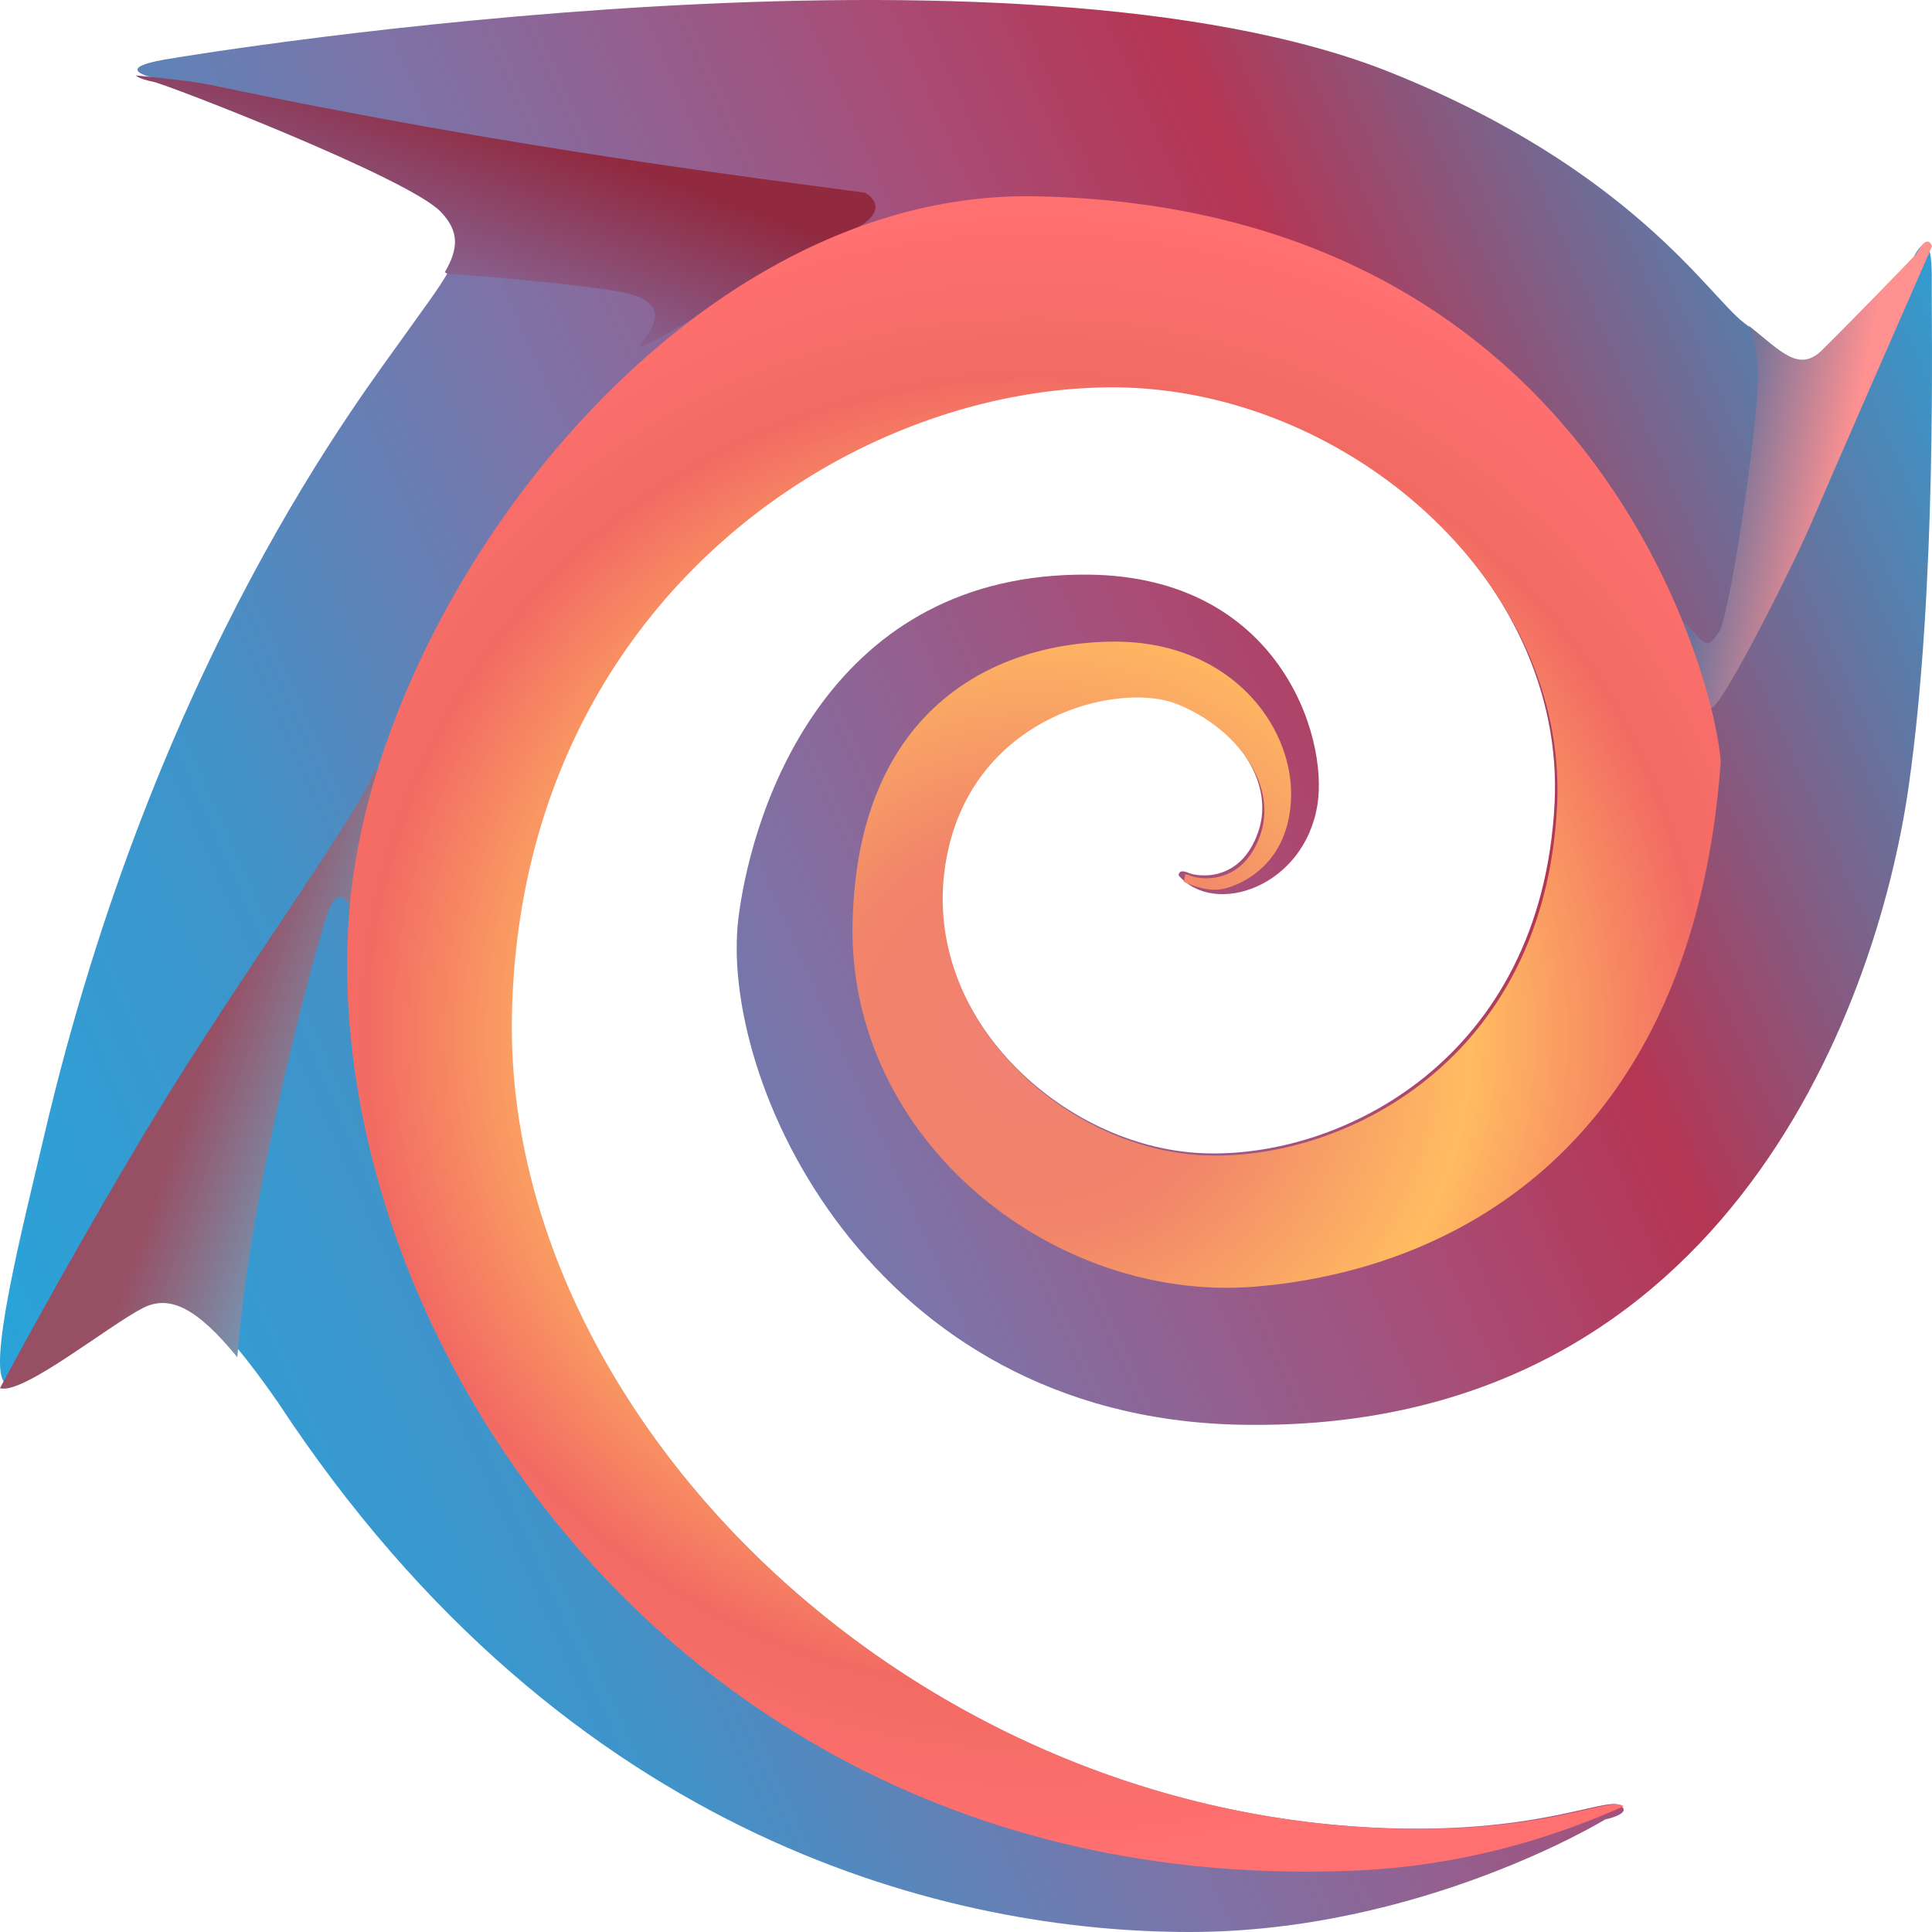 <svg xmlns="http://www.w3.org/2000/svg" width="128" height="128" fill="none"><g clip-path="url(#a)"><path fill="url(#b)" d="M78.091 58.005s-.056-.473.64-.178c.607.26 3.462.686 4.633-2.722 1.171-3.407-1.684-7.176-5.566-8.697-3.882-1.522-13.918.869-15.31 10.946-1.39 10.076 7.931 18.61 17.087 19.044 9.155.435 22.556-6.173 23.42-23.176.763-15.01-14.212-28.088-29.887-27.835-17.818.287-38.84 15.011-39.262 41.898-.405 25.852 25.236 52.218 57.156 53.8 10.647.527 15.343-2.034 16.303-1.49.96.543-.96.95-.96.95S94.152 128 78.809 128c-15.343 0-41.095-5.697-60.41-35.114-3.973-5.695-6.3-7.728-8.632-6.508-2.33 1.22-7.806 5.694-9.313 5.287-1.506-.406 1.101-10.572 2.467-16.403 7.418-31.68 21.123-49.117 23.972-53.168 2.849-4.05 4.628-5.811 2.491-8.101-2.137-2.29-18.153-8.631-19.045-8.807-.893-.175-2.492-.704.535-1.234 3.026-.53 56.42-9.157 81.336.88 15.889 6.403 21.001 14.78 23.316 16.54 2.314 1.762 3.558 3.54 5.16 1.954 1.602-1.585 6.101-6.294 6.101-6.294s1.244-2.655 1.196 1.538c-.031 2.817.377 20.207-1.531 33.546-2.185 15.261-12.694 42.948-44.358 42.274-24.571-.524-34.529-22.959-33.163-33.63.962-7.532 6.137-22.872 23.2-22.688 12.556.134 15.895 10.678 15.15 15.261-.882 5.447-6.822 7.428-9.19 4.672Z"/><path fill="url(#c)" d="M23.479 60.9s2.193-9.47 1.313-9.9c-.55 2.27-8.799 13.467-14.743 23.3C5.728 81.447 1.817 88.59 0 91.96c.009.003.017.011.026.014 1.523.408 7.07-4.082 9.425-5.306 1.831-.95 3.66.07 6.272 3.251.848-11.297 5.055-26.509 5.884-29.126.992-3.136 1.872.107 1.872.107Z"/><path fill="url(#d)" d="M42.699 22.895c1.692-.744 10.67-6.273 13.077-7.297 3.845-1.638 1.537-2.829 1.537-2.829-6.633-.91-23.133-2.878-43.383-7.148C12.75 5.373 10.472 5.14 9 5c.194.19.749.34 1.157.42.893.171 16.909 6.373 19.045 8.613 1.264 1.325 1.157 2.47.268 4.003l.152.093s7.5.529 11.385 1.19c5.23.895 0 4.32 1.692 3.576Z"/><path fill="url(#e)" d="M126.961 16.835s-4.614 4.767-6.257 6.372c-1.535 1.501-2.751.026-4.844-1.63.355.874.647 2.096.601 3.715-.113 3.816-1.897 15.59-2.567 16.569-.67.978-.782 1.088-1.897-.218-1.114-1.309-1.339.11-.447 2.29.892 2.181 1.004 3.49 1.896 2.943.893-.548 5.356-9.376 6.696-12.535.97-2.294 5.462-12.555 7.858-18.022-.344-.947-1.039.517-1.039.517Z"/><path fill="url(#f)" d="M107.474 119.616c-.961-.541-5.661 2.015-16.325 1.487-31.963-1.576-57.636-27.873-57.233-53.653.423-26.814 21.473-41.498 39.315-41.784 15.693-.253 30.688 12.789 29.927 27.759-.863 16.956-14.284 23.546-23.452 23.113-9.168-.434-18.504-8.944-17.109-18.993 1.393-10.05 11.443-12.433 15.33-10.916 3.888 1.517 6.75 5.276 5.574 8.674-1.173 3.398-4.032 2.973-4.64 2.714a1.2 1.2 0 0 0-.333-.094c-.054.291-.096.458-.102.486l.023.022c.166.078 1.266.573 2.213.514 1.026-.064 4.744-1.328 4.874-6.132.127-4.803-4.105-10.366-11.8-10.302-7.697.064-16.932 4.298-17.25 18.646-.322 14.347 13.274 25.219 26.741 24.08 13.467-1.14 28.946-9.63 30.773-34.746-.231-4.726-7.902-36.803-45.443-37.486-23.091-.417-43.228 25.958-45.334 46.496-2.833 27.645 21.391 66.461 66.697 64.422 6.69-.3 12.621-2.009 17.647-4.248a.627.627 0 0 0-.093-.059Z"/></g><defs><linearGradient id="b" x1="-2" x2="135.826" y1="88.661" y2="27.412" gradientUnits="userSpaceOnUse"><stop stop-color="#28A4DA"/><stop offset=".2" stop-color="#4093C9"/><stop offset=".4" stop-color="#7F72A6"/><stop offset=".6" stop-color="#A94C76"/><stop offset=".715" stop-color="#B53553"/><stop offset="1" stop-color="#28A4DA"/><stop offset="1" stop-color="#B62C3E"/></linearGradient><linearGradient id="c" x1="23.34" x2="12.881" y1="75.207" y2="71.51" gradientUnits="userSpaceOnUse"><stop stop-color="#71A3C1"/><stop offset="1" stop-color="#974F64"/></linearGradient><linearGradient id="d" x1="27.915" x2="33.651" y1="23.896" y2="8.044" gradientUnits="userSpaceOnUse"><stop offset=".35" stop-color="#886190"/><stop offset="1" stop-color="#91293F"/></linearGradient><linearGradient id="e" x1="122.196" x2="114.171" y1="31.833" y2="30.279" gradientUnits="userSpaceOnUse"><stop stop-color="#FF9191"/><stop offset="1" stop-color="#6B719B"/></linearGradient><radialGradient id="f" cx="0" cy="0" r="1" gradientTransform="matrix(58.601 0 0 57.755 68.498 68.5)" gradientUnits="userSpaceOnUse"><stop offset=".006" stop-color="#F18072"/><stop offset=".225" stop-color="#F1846A"/><stop offset=".492" stop-color="#FFBC61"/><stop offset=".751" stop-color="#F26B63"/><stop offset=".94" stop-color="#FF7070"/></radialGradient><clipPath id="a"><path fill="#fff" d="M0 0h128v128H0z"/></clipPath></defs></svg>